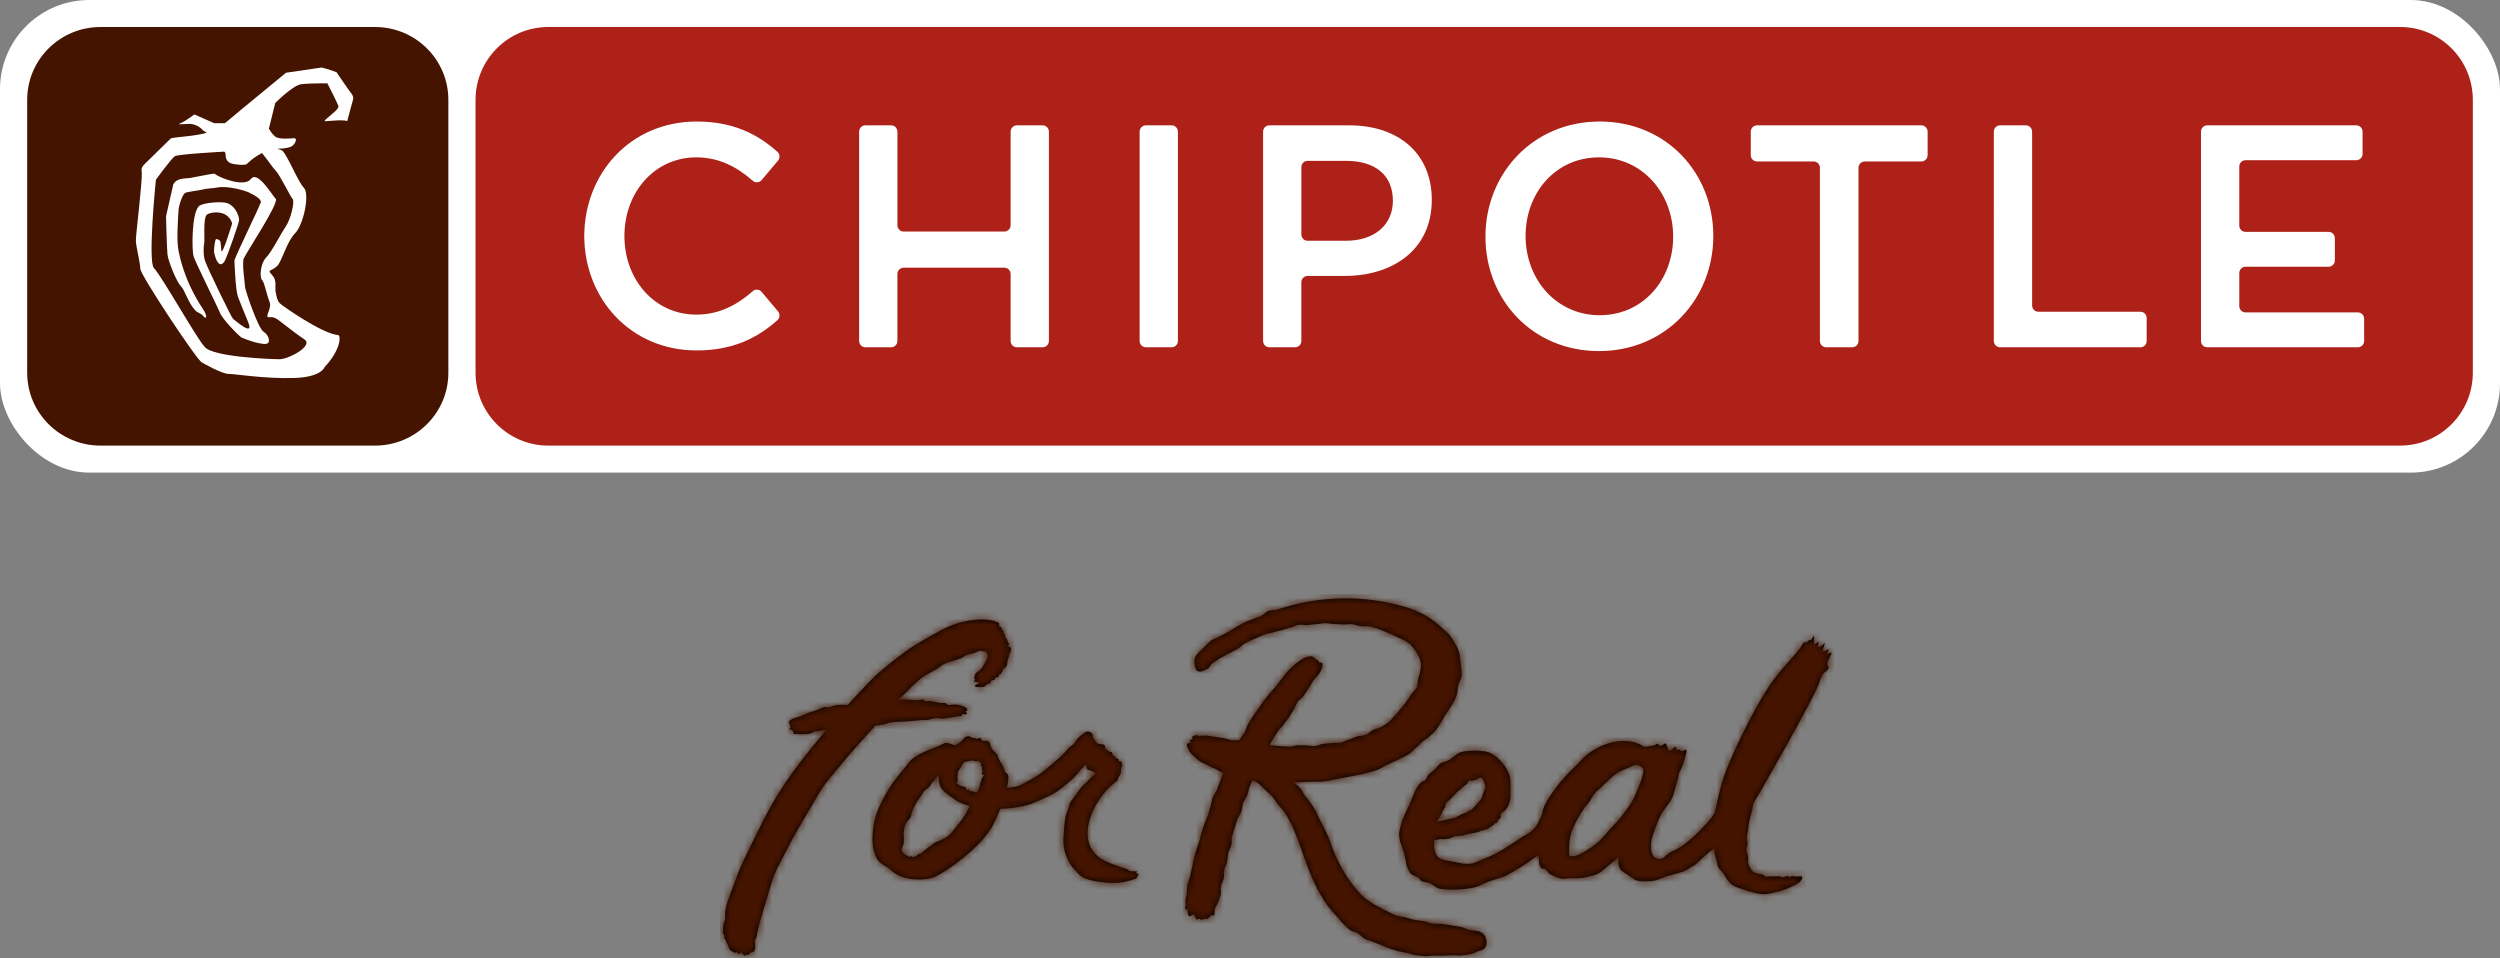 <svg xmlns="http://www.w3.org/2000/svg" xmlns:xlink="http://www.w3.org/1999/xlink" width="360" height="138" viewBox="0 0 360 138">
    <rect x="0" y="0" width="360" height="138" fill="#808080" stroke="none"/>
    <defs>
        <path id="prefix__a" d="M80.222 2.226C86.124.236 92.509.067 98.506 1.794c2.238.645 3.976 1.626 5.633 3.25.305.298.67.532.928.87.262.339.496.697.698 1.071.368.673.653 1.132.748 1.922l.218 1.843c.05.443.102.903-.026 1.333-.086.29-.255.553-.352.841-.14.41-.133.854-.214 1.28-.226 1.182-1.139 2.314-1.781 3.309-.225.348-.376.742-.618 1.068-.255.34-.434.744-.708 1.06-.277.32-.629.577-.924.874-.3.3-.694.487-1.012.764-.317.277-.584.61-.92.865-.337.253-.59.635-.94.866-.353.233-.76.384-1.125.593-.366.21-.765.358-1.14.547-.376.187-.756.374-1.141.541-.386.165-.734.44-1.129.587-1.938.722-4.15.967-6.17 1.403-.763.165-1.536.33-2.316.314-1.245-.026-2.436.112-3.667.108.307.278.68.483.948.782.293.324.434.766.694 1.1.267.344.548.665.786 1.019.24.36.498.702.714 1.074.218.37.354.784.552 1.166.64 1.236 1.235 2.296 1.685 3.635.913 2.694 2.651 5.834 4.778 7.754.329.297.708.533 1.072.796.356.257.769.422 1.16.645.38.214.755.437 1.17.614.419.181.798.446 1.221.587.43.144.895.15 1.33.261.436.111.859.283 1.297.37.442.088.895.108 1.34.177.443.074.868.285 1.315.344.444.064.906.002 1.352.064.447.06.891.135 1.337.203.445.068.89.14 1.332.223.442.081.845.336 1.283.442.439.101.91.06 1.341.193.459.139.8.463.968.851.177.408.214.917.047 1.32-.157.38-.554.554-1.046.676-.419.105-.802.384-1.235.461-.426.078-.865.104-1.301.154-.431.051-.875-.054-1.312-.028-.434.026-.863.063-1.302.067-.434.002-.865.012-1.301-.008-.437-.02-.883.124-1.318.084-.434-.042-.873-.086-1.303-.147-.433-.064-.848-.243-1.274-.329-.43-.083-.862-.157-1.28-.262-.427-.11-.838-.263-1.249-.392-.42-.131-.806-.348-1.21-.502-.389-.147-.78-.278-1.152-.447-.381-.173-.812-.233-1.173-.43-.368-.197-.633-.567-.98-.788-.352-.22-.835-.247-1.168-.493-.334-.247-.601-.59-.914-.86-.312-.272-.533-.645-.824-.941-2.043-2.075-3.189-4.353-4.255-7.09-1.042-2.67-1.838-5.761-3.458-8.131-.256-.372-.622-.69-.92-1.069-.284-.364-.498-.801-.818-1.152-.158-.172-.329-.333-.504-.49l-.529-.469c-.35-.314-.66-.694-1.038-.96-.23-.16-.482-.29-.733-.41-.15.336-.311.666-.449 1.006-.157.386-.186.824-.334 1.212-.151.39-.452.722-.596 1.112-.14.392-.108.846-.244 1.24-.137.394-.454.726-.583 1.122-.128.396-.25.796-.374 1.194-.122.398-.26.794-.378 1.194-.116.4.014.871-.096 1.273-.112.4-.344.768-.45 1.172-.102.39-.085.812-.165 1.21-.081.4-.323.766-.392 1.166-.07.402-.013.827-.084 1.225-.073.402-.323.766-.407 1.162-.089.4.06.86-.053 1.248-.116.392-.242.794-.4 1.168-.094.225-.387.575-.44.967-.08.599-.037 1.152-.14.88-.167-.45-1.036.721-.996.473.039-.247-.588.16-.582.028.005-.136-.297.236-.337.02-.037-.217-.466.03-.55.005-.142-.037-.283-.622-.419-.682-.132-.062-.558.292-.68.21-.278-.186-.11-1.229-.372-1.014-.41.336-.043-.609-.104-.794-.122-.37.043-.91.137-1.37.087-.426.018-.886.11-1.314.093-.426.286-.83.382-1.255.1-.424.179-.854.283-1.278.106-.424.156-.861.268-1.283.11-.422.232-.842.35-1.264.116-.42.314-.815.436-1.235.124-.418.195-.852.325-1.27.127-.415.28-.825.414-1.24.136-.415.354-.8.494-1.213.141-.414.216-.847.364-1.257.147-.414.163-.874.316-1.282.154-.408.47-.752.63-1.158.159-.408.283-.825.448-1.227.163-.396.297-.802.464-1.192-.061-.016-.124-.028-.185-.046-.423-.123-.77-.485-1.186-.629-.405-.14-.721-.324-1.036-.489-.36-.187-.722-.298-1.026-.52-.305-.222-.553-.513-.87-.771-.318-.265-.652-.593-.735-.967-.15-.21-.244-.436-.204-.685.021-.12.413-.179.273-.288-.098-.08.655.378.079-.22-.08-.08.299.043.14-.154-.048-.06.568.057.251-.265-.05-.054.02.03-.028-.086-.049-.115.207-.061.191-.147-.017-.087.207-.095.287-.125.163-.06.329.03.52.054.397.053.815-.07 1.209-.014.397.057.79.121 1.183.179.396.06.789.123 1.182.187.393.06.77.237 1.164.296.356.056.733-.03 1.093-.006.012-.02.024-.034.036-.053.214-.386.509-.723.735-1.103.224-.382.291-.857.529-1.23.234-.373.452-.763.698-1.13.246-.368.507-.726.763-1.086.252-.36.495-.732.759-1.088.261-.354.568-.679.837-1.029.268-.35.598-.65.874-.997.3-.376.562-.782.874-1.144.311-.364.573-.778.903-1.124.33-.348.7-.665 1.054-.987.352-.322.792-.539 1.174-.832 0 0 .017.046.035.03.39-.296.946-.29 1.156-.308.209-.02.134.219.282.183.147-.034.24.13.188.223-.05.093.195-.074.14.008-.055.083.37.155.381.326.008.11.128-.006.103.133-.028.142.377-.025.416.074.164.422-.16 1.158-.442 1.566-.244.354-.596.63-.84.98-.245.353-.422.753-.668 1.103-.248.35-.462.722-.708 1.073-.246.35-.667.577-.91.927-.244.352-.342.806-.584 1.158-.244.354-.439.738-.679 1.094-.238.354-.534.669-.77 1.027-.232.36-.604.63-.832.993-.228.362-.462.724-.684 1.092-.156.263-.315.525-.47.792.16.046.324.087.491.1.395.033.793.077 1.194.099.395.022.794.051 1.195.061.397.012.798-.199 1.2-.2.395 0 .792.051 1.193.035.413-.016.84.122 1.257.09.412-.032.806-.293 1.223-.34.41-.05.827-.048 1.24-.116.41-.067.856.04 1.263-.048.409-.087.774-.352 1.177-.46.403-.113.775-.306 1.168-.439.396-.135.866-.064 1.25-.223.386-.16.681-.525 1.05-.712.374-.19.844-.201 1.2-.42.356-.217.724-.442 1.058-.69.336-.249.555-.65.865-.931.309-.279.535-.635.818-.946.28-.308.523-.63.773-.973.25-.34.5-.696.735-1.088.225-.372.647-.652.834-1.054.187-.406.124-.908.248-1.324.476-1.605.64-2.371-.368-3.873-.255-.38-.515-.764-.857-1.069-.411-.368-.922-.597-1.426-.824-1.388-.62-2.847-1.367-4.337-1.703-.415-.095-.88.038-1.302-.034-.419-.07-.826-.242-1.252-.292-.423-.048-.862.068-1.288.04-.427-.028-.848-.058-1.276-.066-.427-.01-.854-.135-1.28-.125-.43.008-.852.107-1.277.133-.428.03-.849.101-1.27.147-.43.044-.88-.107-1.297-.044-.411.062-.79.307-1.194.396-.405.09-.786.243-1.186.36-.399.116-.812.172-1.203.31s-.838.134-1.223.291c-.385.154-.775.309-1.154.478-.38.167-.765.336-1.139.511-.257.124-.505.259-.757.394-.336.231-.627.547-.979.744-.138.074-.275.144-.415.215l-.12.074c-.247.135-.501.257-.75.382-.013.008-.026.014-.038.02-.142.087-.293.165-.443.239l-.03.017c-.215.134-.445.243-.675.357-.057.033-.116.065-.173.101-.313.213-.62.46-.938.66-.376.241-.329.584-.66.759-.111.057-.237.121-.367.17-.338.176-.778.365-1.124.174-.321-.18-.39-.64-.44-1.104-.044-.402-.01-.802.249-1.152.187-.253.419-.486.631-.687.183-.19.37-.366.527-.511.027-.024.051-.05.077-.076.074-.075.15-.147.224-.219.226-.232.452-.467.708-.658.37-.27.87-.342 1.262-.583.39-.24.804-.43 1.203-.649.405-.22.77-.507 1.172-.714.38-.197.734-.442 1.115-.627.382-.189.8-.298 1.186-.475.377-.173.786-.265 1.17-.424.108-.088.222-.17.348-.215.002-.002.004-.002.008-.002.241-.199.464-.446.743-.553.397-.153.883-.056 1.284-.19zM35.068 3.962c1.25-.274 2.403-.394 3.372-.29.966.1 1.397.34 1.638.443.242.102-.057.562.222.562.281 0 .224.565.41.513.188-.052.056.565.225.547.167-.016.055.717.242.631.186-.084.223.72.39.685.167-.036-.241.63 0 .545.242-.084.501.275.205.802-.299.53-.134.565-.338 1.06-.206.494.055.504-.222.93-.281.428-.503.205-.542.616-.038.409-.203.072-.165.363.037.29-.372 0-.354.34.02.343-.578.206-.595.513-.02.306-.486.018-.578.393-.092.376-.373.154-.69.512-.316.359-.558.223-1.116.257s-.614-.275-.26-.36c.355-.085.465-.443.24-.357-.221.084-.221-.12-.483-.052-.259.068-.131-.016.057-.341.185-.324-.206.307-.112-.29.093-.597.317-.668.596-.888.279-.222.51-.429.827-1.028.316-.597.216-.37.44-.883.224-.51-.261-1.126-.391-.956-.13.17-.354-.306-1.138.086-.781.393-1.265.223-1.954.736-.688.51-2.456.647-3.2 1.298-.745.647-2.03 1.108-2.793 1.723-.764.615-1.638 1.452-2.086 1.947-.419.465-.656.553-1.297 1.278 1.173-.353 2.315.154 3.261-.08.953-.238.185.338.855.188.668-.146 1.66.339 2.401.277.739-.064.208.422 1.222.254 1.016-.17 1.87.339 1.686.232-.187-.106.76.361.528.361-.232 0 .28.275-.114.317-.393.044.393.36 0 .432-.141.026-.159.044-.151.056-.031-.008-.098-.022-.242-.044-.552-.084.026.297-.507.297-.53 0-.6.084-1.2.148-.6.064-1.06.297-1.823.148-.763-.148-1.27.255-1.87.233-.6-.022-1.454.106-2.769.212-1.316.104-1.963-.022-2.908.317-.27.096-.89.202-1.642.298-1.725 1.905-3.539 3.915-3.753 4.195-.39.51-.632.735-1.915 2.304-1.285 1.57-1.658 1.879-2.627 3.568-.967 1.693-3.481 5.823-4.244 7.428-.764 1.607-1.825 3.161-2.403 5.14-.577 1.982-1.915 6.183-2.047 7.206-.13 1.026-.39.788-.353 1.4.037.616.149.666-.038 1.11-.186.445-.522.105-.707.48-.185.374-.633-.019-.67.272-.037.292-.652-.802-.67-.425-.014.279-.316.239-.485 0-.167-.24-.075.134-.372 0-.298-.138-.707-.292-.819-.753-.112-.46-.316-.597-.409-.99-.094-.392-.224.05-.241-.563-.02-.615-.224 0-.189-.921.038-.924.094-1.01.244-1.316.147-.307.055-.375.073-.992.02-.613-.018-.204.131-.99.15-.785.782-2.322 1.47-4.2.69-1.878.856-2.168 3.742-7.992 2.853-5.755 6.18-9.678 9.24-13.362-.5.038-1.27.242-1.563.204-.325-.042-.138.339-1.478.413-1.34.074-1.084-.094-1.5-.01-.415.084-.023-.34-.207-.318-.185.022.045-.381-.393-.297-.438.084.137-.423 0-.4-.14.02.021-.403-.14-.383-.16.022.116-.403-.208-.319 0 0 .348-.4.81-.549.461-.148.414-.064 1.615-.593 1.202-.529.878-.212 2.123-.783 1.248-.57.716.064 1.8-.359.817-.32 1.466-.158 2.24-.204 1.88-2.103 3.444-3.712 4.137-4.35 1.044-.955 3.743-3.142 5.474-4.216 1.73-1.078 2.664-1.523 3.648-2.083.989-.565 2.162-1.06 3.407-1.333zm122.25 2.29c.305-.596.227.317.19.877-.034.487.836-.737.609 0-.228.738.313.55.772.058.4-.431-.014.481-.178 1.113-.022.092.362-.3.321-.192-.184.467.786-.514.559.034-.228.55-.253.547.139.35.839-.419-.318.986-.28 1.547.037.562.382.385 0 .877-.38.491-.61.07-1.22 1.964-.607 1.895-8.682 16.066-9.139 16.732l-.103.16c-.343.563-.285.89-.355 1.244-.075.387-.531 1.857-.57 2.56-.04.702-.343 1.297-.153 2.068.192.772-.343.772-.038 1.578.304.807.077 1.088.19 1.613.114.528.724 1.192.724 1.192s.343.176 1.142.317c.8.14.19.421 1.106.315.915-.105.38.036 1.219-.034.837-.07.23.315 1.142.034.914-.28.228.35.647.072.42-.28.763 0 1.106-.072.343-.07.95-.105.572.491-.382.596-1.335.877-1.83 1.158-.495.28-2.094.702-3.123.876-1.029.175-3.161-.525-4.457-1.017-1.295-.491-1.599-1.857-2.208-2.385-.61-.525-.42-.98-.726-1.823-.303-.84-.15-1.439-.15-1.439s-1.03.739-2.172 1.86c-1.143 1.121-.647.455-1.525 1.121-.874.668-2.665.879-3.616 1.264-.952.385-1.066.491-2.02.56-.951.072-1.866.072-2.4-.35-.533-.42-1.332-.876-1.599-1.087-.266-.21-.456-.455-.535-1.053-.074-.596.116-1.191 0-.98-.113.21-1.103.91-2.132 1.823-1.027.91-1.6.806-2.552 1.087-.952.279-2.285.036-2.932.21-.649.175-1.905-.49-2.21-.631-.305-.14-.61-.911-.99-.807-.38.107-.647-.632-.61-1.087.04-.455-.15-.806-.15-.806s-.573.28-1.106.736c-.533.455-2.362 1.508-3.236 2.034-.872.526-2.44.666-3.889 1.474-1.446.805-5.483.77-6.144.466-.658-.305-.976-.8-1.926-.907-.955-.104-.386-.447-1.3-.798-.915-.35-.837-.516-1.18-1.216-.343-.702-.221-1.537-.372-1.29.002-.543-.292-1.324-.435-1.763-.145-.443-.386-.736-.418-1.918 0 0 .23-1.69 1.031-3.213.806-1.523 1.104-2.897 1.794-3.784.688-.888.848-.317 1.125-.953.274-.633.205-.443.987-1.119.78-.676.712-.995 1.492-1.205.782-.211.964-.444 1.47-.825.505-.381.758-.612 1.47-.72.98-.144 2.081-.16 3.055.01 1.51.26 3.03 2.11 3.426 3.294.288.86.145 2.066.182 2.967.03.754-.223 1.665-.805 2.264-.23.237-.721.33-.6.727.14.443-.529.57-.435.802.09.233-.368.148-.506.403-.139.253-.805.508-.78.612.022.106-1.242.317-1.31.445-.07.127-2.182.422-2.272.548-.092.128-1.355.022-1.586.255-.23.232-1.148.319-1.286.319-.137 0-.827-.067-.758.02.058.069-.41.081-.581.083l-.062.001c-.212 3.254 1.317 2.776 3.41 3.268 2.097.49 2.364-.036 4.116-.702 1.752-.666 3.542-1.928 4.798-2.77.325-.217.64-.404.93-.56.81-.438 1.467-1.094 1.8-1.902.073-.174.16-.355.267-.528.51-.83-.261-1.02 2.204-4.322.826-1.106 1.772-2.127 2.791-3.084.933-.88 1.186-1.522 2.919-2.501 3.433-1.944 6.085-.889 6.536-.576.16.113.333.227.533.259.204.032 1.397-.155 1.56-.287.306-.245.192-.245.649.14.115.097.762-.35.762-.35s.188 0 .38.806c.116.491.534.21.914-.21.382-.422.192.56.533.35.343-.21.382.351.762.105.38-.245.573-.14.42.387-.153.525-.383 1.647-.8 2.385-.42.736-.153.523-.496 1.68-.34 1.16-.42 1.405-.61 2.071-.19.666-1.103 1.717-1.522 2.373-.42.654-.837 1.66-1.41 3.412-.572 1.756-.113 3.298.914 3.298 1.029 0 .42-.455 2.4-1.334 1.98-.876 5.198-4.453 5.59-5.237.163-.325.72-3.716 1.711-6.241.99-2.524 3.38-7.653 5.77-11.468 1.964-3.138 4.373-5.182 5.02-6.34.646-1.157.533-.212.876-.667.343-.456.456 0 .762-.596zM52.557 19.914c.432-.33 1.094.059 1.094.389 0 .328.066.447.298.717.231.27.231.523.661.56.433.038.83.008.83.458 0 .447.397.33.432.506.033.181.695.12.629.48-.067.36.397.149.397.418 0 .27.463.11.463.444s.498.035.465.426c-.035.386.269-.182 0 .566-.265.748.1.658-.366 1.346-.461.688.17.328-.629.928-3.184 2.397-6.517 9.26-.862 11.516 2.803 1.118 2.852.868 2.852 1.106 0 .24 1.555.03 1.158.27-.397.238.563.15.199.45-.364.298.165.363-.695.599-.863.236-1.692.654-3.944.447-2.254-.21-3.479-.629-4.043-1.377-.335-.445-.954-.754-1.631-2.407-.678-1.653-.355-3.079-.349-3.684.006-.59.117-1.2.183-1.784.06-.531.25-.846.436-1.35.1-.268.148-.543.236-.813.081-.248.262-.457.426-.664.63-.787.967-1.451 1.466-1.899.496-.447 1.234-1.303 1.664-1.604.43-.297-.74-.601-.973-.691-.232-.09-.13-.807-.298-.746-.165.058-.827.926-1.359 1.523-.53.6-.75.756-1.942 1.743-1.192.987-1.935 1.285-4.289 2.305-1.045.453-2.838.76-4.728.817-.27.693-.58 1.414-.93 2.139-1.653 3.438-7.5 7.43-8.883 7.812-1.384.383-3.16.274-4.384-.173-1.355-.497-1.345-1-2.437-1.59-1.092-.593-1.217-1.083-1.524-2.02-.308-.938-.308-2.501 0-4.203.307-1.701 1.46-3.749 2.192-4.964.73-1.215 1.999-2.569 2.921-3.784.923-1.215 3.808-2.014 4.77-2.546.961-.531 1.349.508 2.153 0 .346-.218.77-.648 1-.926.232-.277.193-.035.462-.173.27-.14.307.207.885.238.576.03.154.248.654.039.499-.21.269.486.845.383.576-.106.77.137.925.797.152.66.845.799.998 1.389.154.59.5.938.77 1.492.27.557.114.766.614 1.077.224.139.187.893-.07 1.987.736-.045 1.528-.157 2.046-.432 1.127-.6 1.822-.957 2.486-1.407.662-.449 1.855-1.494 2.385-1.943.53-.45.928-.749 1.691-1.616.761-.867.96-.657 1.29-1.286.332-.627.93-.957 1.36-1.285zm-21.16 6.123c-.134.144-.245.296-.362.498-.325.57-.43.355-.773.998-.208.389-.615.516-.88.832-.228.276-.362.608-.592.895-.61.774-1.078 1.655-1.279 2.592-.027.131-.052.266-.126.381-.062.098-.154.174-.236.258-.484.483-.644 1.135-.71 1.764-.062.588.142 1.301-.057 1.858-.06.166-.165.315-.214.483-.116.412.236.803.598.977.5.236.446.379.656.189.212-.191.265.318.422.088.158-.23.183.125.473-.207.288-.334.551-.262.551-.262s.031.024.464-.379c.432-.402 1.035-.76 1.403-1.092.368-.332 1.814-.57 2.63-1.614.816-1.045 1.51-1.78 2.046-2.785.146-.274.342-.624.557-1-.75-.19-1.418-.448-1.933-.786-2.55-1.676-2.451-2.034-2.55-3.202-.018-.188-.05-.346-.088-.486zm101.473-.997c-.919-.78-1.281-.367-1.907-.106-.627.263-1.368.5-2.136 1.075-.768.576-1.991 1.914-2.62 2.411-.626.498-.626 1.075-1.337 1.862-.711.786-.341.445-.825 1.143-.484.696-.494.817-.911 1.58-.963 1.762-.882 3.409-.882 3.96 0 .55-.057.813.34.787.399-.028.855-.052 1.68-.552.827-.497 1.596-.916 2.534-1.861.941-.943 1.025-1.232 1.88-2.07.854-.839 1.452-1.703 2.191-2.726.741-1.022 1.025-1.938 1.452-2.935.428-.997.82-2.333.541-2.568zm-22.991 1.651c-.141-.345-.68-.3-.774-.086-.092.216-.631.086-.75.28-.117.195-.491-.364-.632.109-.141.475-.668.604-.921.929-.245.315-.437.273-1.049.97-.986 1.124-1.313 1.082-1.313 1.555 0 .476-.188.301-.353.734-.162.432-.864 1.585-.864 1.585.8-.106 1.574-.385 2.254-.493.68-.109 1.105-.538 1.482-.652.374-.115.586-.197.89-.436.305-.236.225.083.578-.35.35-.432.491-.54.609-.69.116-.151.257-.26.374-.432.118-.172.189-.15.304-.453.118-.303.047-.343.212-.71.164-.37.376-.759.211-1.168-.164-.41-.117-.345-.258-.692zm-72.886-2.624c-.262.047-.63-.226-1.025-.066-.129.053-.392.088-.73.144-.14.096-.23.198-.341.376-.267.418-.199.357-.498.806-.298.45-.1.268-.199.807-.1.54.1.258 0 .756-.1.5-.463.172.232.59.697.42.9.092.979.54.082.449.313-.09.512.24.2.328.399-.06.73.238.072.065.198.074.36.053.173-.367.31-.696.374-.948.237-.926.21-1.02.525-1.377.318-.356-.473-.166-.208-.545.26-.379-.107-.309 0-.664.103-.356-.29-.121-.132-.524.157-.402-.316-.023-.238-.307.08-.285-.078-.166-.34-.119z"/>
    </defs>
    <g fill="none" fill-rule="evenodd">
        <rect width="360" height="68.056" fill="#FFF" rx="12.857"/>
        <path fill="#AD2118" d="M78.95 64.167c-5.783 0-10.472-4.702-10.472-10.494V14.38c0-5.797 4.689-10.492 10.473-10.492h266.665c5.782 0 10.471 4.695 10.471 10.492v39.292c0 5.792-4.689 10.494-10.47 10.494H78.95z"/>
        <path fill="#FFF" d="M100.272 22.66c3.241 0 5.835 1.355 8.13 3.375.37.327.938.285 1.262-.094l2.366-2.804c.323-.38.279-.956-.092-1.287-2.832-2.519-6.345-4.35-11.622-4.35-9.504 0-16.186 7.442-16.186 16.574v-.182c0 9.13 6.682 16.57 16.186 16.57 5.277 0 8.79-1.827 11.622-4.349.37-.329.415-.903.092-1.282l-2.366-2.809c-.324-.377-.892-.42-1.262-.093-2.295 2.018-4.889 3.375-8.13 3.375-6.007 0-10.357-5.019-10.357-11.322 0-6.301 4.35-11.322 10.357-11.322zm88.018 12.01c-.49 0-.894-.413-.894-.915v-9.683c0-.5.404-.911.894-.911h5.516c4.126 0 6.77 1.963 6.77 5.752 0 3.427-2.597 5.757-6.77 5.757h-5.516zm17.89-5.894c0-6.53-4.616-10.727-11.925-10.727h-11.479c-.493 0-.891.41-.891.911v30.135c0 .501.398.912.891.912h3.726c.494 0 .894-.41.894-.912v-8.449c0-.499.404-.91.894-.91h5.339c6.904 0 12.55-3.745 12.55-10.96zm134.03-6.616c0 .5-.402.911-.897.911h-15.96c-.494 0-.896.409-.896.912v8.495c0 .503.402.91.896.91h11.97c.494 0 .896.41.896.911V37.5c0 .501-.402.91-.895.91h-11.971c-.494 0-.896.413-.896.912v4.753c0 .5.402.91.896.91h16.186c.494 0 .896.41.896.911v3.2c0 .5-.402.911-.896.911h-21.701c-.494 0-.896-.41-.896-.912V18.96c0-.5.402-.911.896-.911h21.475c.495 0 .897.41.897.911v3.2zm-53.099-3.2c0-.5.402-.911.896-.911h3.723c.49 0 .896.41.896.911v25.021c0 .503.4.912.894.912h14.709c.491 0 .892.41.892.911v3.291c0 .501-.4.912-.892.912h-20.222c-.494 0-.896-.41-.896-.912V18.96zm-19.486 30.135c0 .501-.402.912-.898.912h-3.764c-.496 0-.898-.41-.898-.912v-24.93c0-.503-.4-.914-.894-.914h-8.16c-.495 0-.899-.407-.899-.91v-3.38c0-.502.404-.912.898-.912h23.674c.492 0 .894.41.894.911v3.381c0 .503-.402.91-.894.91h-8.165c-.492 0-.894.41-.894.913v24.931zm-37.36-26.435c-6.231 0-10.581 5.067-10.581 11.322 0 6.253 4.438 11.411 10.673 11.411 6.229 0 10.579-5.068 10.579-11.32 0-6.257-4.442-11.413-10.671-11.413zm0 27.896c-9.639 0-16.36-7.443-16.36-16.482 0-9.04 6.811-16.574 16.452-16.574 9.636 0 16.361 7.442 16.361 16.482s-6.812 16.574-16.453 16.574zm-61.538-32.507c.492 0 .894.41.894.911v30.135c0 .501-.402.912-.894.912h-3.723c-.494 0-.898-.41-.898-.912V18.96c0-.5.404-.911.898-.911h3.723zm-38.603 20.499c-.492 0-.896.41-.896.911v9.636c0 .501-.402.912-.893.912h-3.724c-.492 0-.896-.41-.896-.912V18.96c0-.5.404-.911.896-.911h3.724c.491 0 .893.41.893.911v13.47c0 .503.404.914.896.914h14.508c.494 0 .898-.411.898-.914V18.96c0-.5.402-.911.893-.911h3.726c.49 0 .894.41.894.911v30.135c0 .501-.404.912-.894.912h-3.726c-.491 0-.893-.41-.893-.912V39.46c0-.5-.404-.911-.898-.911h-14.508z"/>
        <path fill="#451400" d="M14.477 64.167c-5.835 0-10.564-4.7-10.564-10.495V14.38c0-5.795 4.729-10.49 10.564-10.49h39.524c5.838 0 10.564 4.695 10.564 10.49v39.293c0 5.795-4.726 10.495-10.564 10.495H14.477z"/>
        <path fill="#FFF" d="M40.28 51.726c1.298 0 4.904-1.948 3.568-2.844-.845-.563-1.837-1.313-3.673-2.734-.819-.636-1.182-.462-1.433-.462-.753 0 .472-1.236.066-2.24-.444-1.086-.7-2.753-1.076-3.133-.379-.385-.223-2.399.57-3.201.861-.875 2.105-3.42 2.792-4.4.81-1.166 1.367-3.727 1.047-4.056-.326-.325-1.806-3.433-2.451-4.091-.42-.423-1.1-1.463-1.787-2.308l-.164-.232-.698.403c-.694.402-1.556 1.237-1.556 1.237s-.6.2-1.987-.08c-.745-.152-1.012-.683-1.012-1.288s-.39-.45-.39-.45-6.393.341-6.904.642c-.513.302-2.746 3.402-2.746 3.402s-1.19 11.79-.273 12.721c1.096 1.108 6.211 10.226 7.28 11.312 1.065 1.479 9.535 1.802 10.828 1.802M27.384 25.625c-.72.13-1.884-.077-2.434.934l-1.042 4.586s.112 4.605.21 5.515c.099.908 1.27 3.875 1.928 4.543.577.583 1.102 2.527 2.122 3.544.275.277.836.41 1.068.733.426.58.763.179 0-.961-2.79-4.19-3.395-7.806-3.531-8.424-.3-1.346-.08-4.522 0-5.79.04-.672.5-2.18.938-2.52.206-.158 2.121-.372 2.512-.485.598-.178 1.447-.165 1.993-.278 1.759-.364 4.384.542 4.604.649 2.631 1.229 1.61 1.659 1.65 1.803.043.151-3.662 7.7-3.645 8.054.018.382.148 4.158.5 5.191.1.303 1.269 3.162 1.482 3.677.926 2.27-1.992-.375-2.18-.48-.188-.105-3.431-6.798-3.99-8.22-.374-.955-.237-2.388-.163-2.695.1-.42-.197-3.655.396-4.1.402-.299 1.603-.481 2.471-.093.79.351 1.213 1.245 1.133 1.461-.064.179-1.314 4.258-1.507 3.919-.065-.113-.069-1.403-.235-1.532-.165-.13-.48-.33-.592-.179-.112.153-.338 1.519-.219 1.99.556 2.266 1.25 1.56 1.494 1.138.363-.628 2.122-5.641 2.09-5.962-.073-.743-.612-2.014-1.753-2.403-.684-.23-3.06-.103-3.88.332-1.258.67-1.182 6.467-.944 7.308.24.836 3.6 7.577 3.787 8.095.367 1.01 2.765 3.41 3.142 3.635.156.095 3.432 1.382 3.853.741.188-.285.094-1.066-.72-1.605-.781-.521-2.65-6.032-2.644-6.466.006-.402-.487-3.469-.16-4.107.624-1.217 5.08-7.984 4.593-8.527-.655-.732-2.652-4.149-3.592-2.86-.849 1.161-4.254-.034-5.252-.775-.076-.058-2.438.42-3.483.614M46.3 9.722c.402.048 2.155.672 2.155.672s1.695 2.512 2.13 3.05c.433.538.242.93.242.93l-.835 3.077s.304.25 0 0c-.302-.248-2.547-.044-3.08.004-.532.05.484-.635.726-.88.242-.244 1.207-.93 1.088-1.323-.12-.394-1.58-3.252-1.58-3.252s-2.552-.024-3.76.125c-1.207.144-3.75 2.705-3.75 2.705l-.92 3.7s.37.687.903 1.127c.53.44 2.077.293 2.656.244.58-.048.34.638-.145 1.076-.483.442-2.22.442-2.22.442l.72.246c.802.733 2.269 4.5 3.13 5.375.865.872-.026 5.287-1.267 6.547-1.238 1.255-1.835 3.955-2.59 4.72-.754.767-1.535.464-.754 1.257.782.792.417 1.748.54 2.44.08.453.208 1.274.589 1.655.374.38 6.11 4.406 8.411 4.59.42.034.425 2.082-1.938 4.597 0 0-.424 1.457-4.36 1.582-4.292.134-8.52-.589-9.491-.589-.971 0-3.793-1.625-3.793-1.625-.539 0-8.905-12.637-8.905-13.509 0-.874-.638-3.233-.638-4.109 0-.874.999-8.88.84-9.845-.126-.765.266-.94 1.13-1.816.866-.872 2.42-2.353 3.015-2.955.265-.268 2.334-.21 4.839-.75l.386-.168-.498-.246s-.803-1.026-2.108-.977c-1.305.05-1.74.147-1.063-.147.675-.293 1.89-1.22 1.89-1.22l2.844 1.27h1.546l2.693-2.244 6.103-5.023 5.119-.753"/>
        <g transform="translate(103.696 85.556)">
            <mask id="prefix__b" fill="#fff">
                <use xlink:href="#prefix__a"/>
            </mask>
            <use fill="#000" xlink:href="#prefix__a"/>
            <g fill="#451400" mask="url(#prefix__b)">
                <path d="M0 0L160.435 0 160.435 52.5 0 52.5z"/>
            </g>
        </g>
    </g>
</svg>
